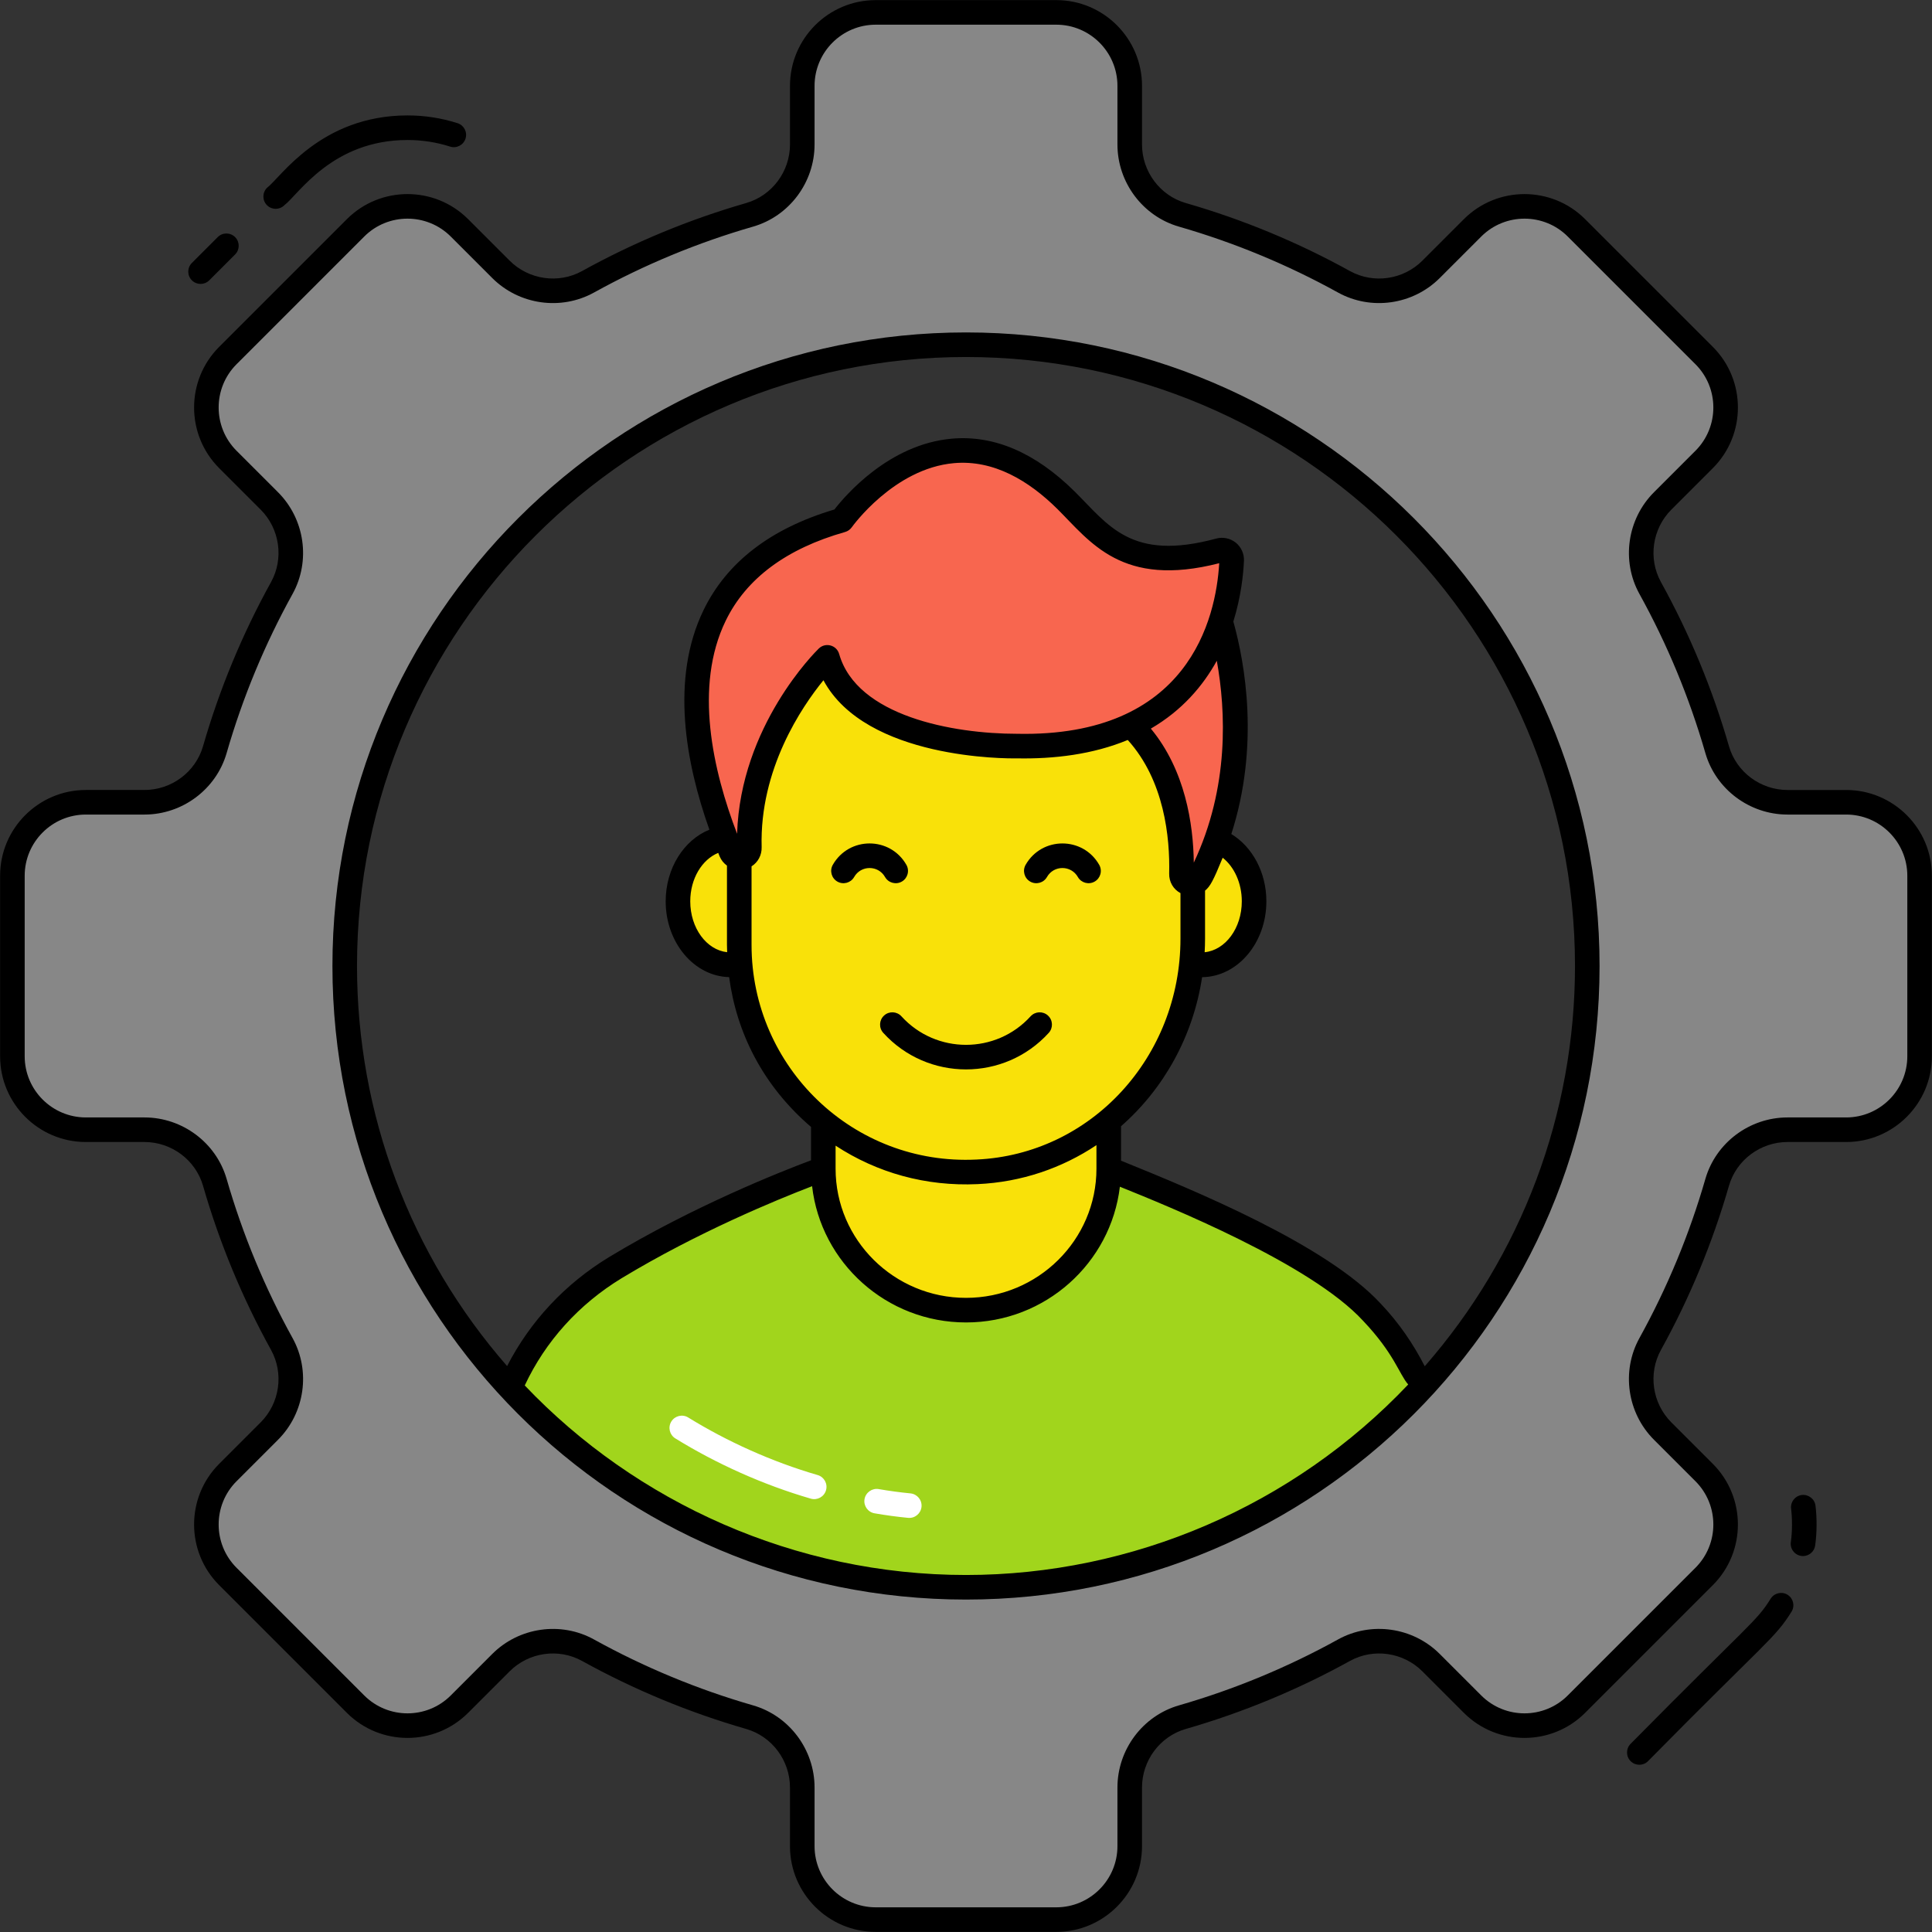 <svg xmlns="http://www.w3.org/2000/svg" enable-background="new 0 0 512 512" viewBox="0 0 512 512" id="skills"><rect x="0" y="0" width="512" height="512" fill="#333333" stroke="none"/><path fill="#878787" d="M489.258,212.604h-15.543c-8.614,0-16.25-5.652-18.641-13.94
			c-4.348-15.054-10.326-29.402-17.744-42.826c-4.185-7.554-2.826-16.984,3.288-23.098l11.005-10.978
			c7.609-7.609,7.609-19.946,0-27.527l-33.858-33.858c-7.581-7.609-19.918-7.609-27.527,0L379.26,71.382
			c-6.114,6.114-15.543,7.473-23.098,3.288c-13.424-7.418-27.771-13.397-42.826-17.744c-8.288-2.391-13.94-10.027-13.94-18.641
			V22.742c0-10.734-8.723-19.456-19.483-19.456h-47.826c-10.761,0-19.484,8.723-19.484,19.456v15.543
			c0,8.614-5.652,16.25-13.94,18.641c-15.054,4.348-29.402,10.326-42.826,17.744c-7.554,4.185-16.984,2.826-23.098-3.288
			l-10.978-11.005c-7.609-7.609-19.945-7.609-27.527,0L60.377,94.235c-7.609,7.581-7.609,19.918,0,27.527l11.005,10.978
			c6.114,6.114,7.473,15.543,3.288,23.098c-7.419,13.424-13.397,27.772-17.744,42.826c-2.391,8.288-10.027,13.94-18.641,13.94
			H22.742c-10.733,0-19.456,8.723-19.456,19.483v47.826c0,10.761,8.723,19.483,19.456,19.483h15.543
			c8.614,0,16.25,5.652,18.641,13.94c4.348,15.054,10.326,29.402,17.744,42.826c4.185,7.554,2.826,16.984-3.288,23.098
			l-11.005,10.978c-7.609,7.609-7.609,19.946,0,27.527l33.858,33.858c7.582,7.609,19.918,7.609,27.527,0l10.978-11.005
			c6.114-6.114,15.543-7.473,23.098-3.288c13.424,7.418,27.771,13.397,42.826,17.744c8.288,2.391,13.94,10.027,13.94,18.641v15.543
			c0,10.734,8.723,19.456,19.484,19.456h47.826c10.761,0,19.483-8.723,19.483-19.456v-15.543c0-8.614,5.652-16.25,13.94-18.641
			c15.054-4.348,29.402-10.326,42.826-17.744c7.554-4.185,16.984-2.826,23.098,3.288l10.978,11.005
			c7.609,7.609,19.945,7.609,27.527,0l33.858-33.858c7.609-7.581,7.609-19.918,0-27.527l-11.005-10.978
			c-6.114-6.114-7.473-15.543-3.288-23.098c7.419-13.424,13.397-27.772,17.744-42.826c2.391-8.288,10.027-13.94,18.641-13.94h15.543
			c10.734,0,19.456-8.723,19.456-19.483v-47.826C508.715,221.326,499.992,212.604,489.258,212.604z M376.814,367.847
			c-30.081,32.473-73.07,52.798-120.814,52.798s-90.733-20.326-120.814-52.798C107.985,338.499,91.355,299.179,91.355,256
			c0-90.923,73.722-164.645,164.645-164.645S420.645,165.077,420.645,256C420.645,299.179,404.015,338.499,376.814,367.847z"></path><path fill="#a1d51c" d="M376.814,367.847c-30.081,32.473-73.07,52.798-120.814,52.798s-90.733-20.326-120.814-52.798
			c5.625-13.125,15.38-24.293,27.88-31.902c26.603-16.087,54.809-26.06,55.081-26.168v-0.082h75.706v0.082
			c6.413,2.799,53.369,20.163,69.755,38.016C369.151,353.635,373.635,360.428,376.814,367.847z"></path><path fill="#fff" d="M240.653 402.246c-2.967-.29-5.872-.682-8.887-1.203-1.773-.305-2.962-1.99-2.656-3.76.305-1.773 2.025-2.967 3.76-2.656 2.857.491 5.61.862 8.414 1.137 1.791.176 3.101 1.768 2.926 3.557C244.037 401.086 242.471 402.419 240.653 402.246zM214.865 397.157c-12.679-3.68-25.099-9.299-35.894-15.963-1.532-.944-2.007-2.951-1.061-4.48.946-1.529 2.959-2.007 4.48-1.061 10.297 6.355 22.15 11.719 34.291 15.25 1.728.501 2.72 2.308 2.219 4.035C218.394 396.686 216.563 397.657 214.865 397.157z"></path><path fill="#f9e109" d="M293.829,277.984v31.738c0,20.68-16.933,37.482-37.822,37.482
			c-20.889,0-37.822-16.802-37.822-37.482v-31.738H293.829z"></path><ellipse cx="193.603" cy="238.859" fill="#f9e109" rx="13.935" ry="16.855"></ellipse><ellipse cx="318.411" cy="238.859" fill="#f9e109" rx="13.935" ry="16.855"></ellipse><path fill="#f9e109" d="M316.094,234.075v14.645c0,32.488-24.894,60.387-57.173,61.83
			c-34.5,1.65-63.009-25.887-63.009-60.129v-23.154c1.343,0,2.737-0.98,2.685-2.682c-0.826-29.497,20.659-50.382,20.659-50.382
			c6.921,24.34,50.201,23.515,50.201,23.515c12.705,0.258,22.57-1.96,30.213-5.621c11.827,11.448,13.687,28.414,13.428,39.45
			C313.047,233.353,314.648,234.333,316.094,234.075z"></path><path fill="#f8664f" d="M313.097,231.571c0.335-13.925-2.681-37.434-25.048-47.156l33.209-26.3
			c0,0,15.745,37.886-3.305,74.641C316.698,235.177,313.031,234.296,313.097,231.571z"></path><path fill="#f8664f" d="M269.456,197.719c0,0-43.28,0.825-50.201-23.515c0,0-21.484,20.906-20.668,50.385
			c0.079,2.837-3.792,3.727-4.873,1.103c-10.563-25.649-22.079-73.276,29.363-87.844c0,0,26.598-37.748,59.394-5.311
			c7.785,7.724,15.332,20.202,40.698,13.334c1.677-0.454,3.312,0.851,3.236,2.587C325.887,160.445,320.253,198.676,269.456,197.719z
			"></path><path d="M477.502 396.188c-1.786.216-3.058 1.839-2.842 3.626.323 2.638.332 6.03-.069 8.841-.28 1.958 1.238 3.715 3.229 3.715 1.595 0 2.99-1.173 3.218-2.799.491-3.447.47-7.404.089-10.541C480.911 397.241 479.273 395.987 477.502 396.188zM473.726 422.63c-1.521-.949-3.534-.483-4.486 1.046-3.799 6.108-5.407 6.348-37.105 38.446-1.272 1.272-1.272 3.333 0 4.605 1.272 1.272 3.333 1.272 4.605 0 31.357-31.816 33.594-32.486 38.031-39.611C475.721 425.589 475.255 423.582 473.726 422.63zM55.452 74.29l6.852-6.852c1.272-1.272 1.272-3.333 0-4.605-1.272-1.272-3.333-1.272-4.605 0l-6.852 6.852c-1.272 1.272-1.272 3.333 0 4.605C52.12 75.562 54.18 75.562 55.452 74.29zM75.359 54.386c3.73-2.836 12.651-17.283 32.635-17.283 3.86 0 7.656.588 11.279 1.745 1.72.557 3.544-.399 4.094-2.109.547-1.715-.397-3.547-2.109-4.094-4.267-1.364-8.729-2.056-13.263-2.056-23.067 0-33.637 16.49-37.24 19.191-1.272 1.272-1.272 3.336 0 4.605C72.026 55.659 74.086 55.659 75.359 54.386zM489.249 209.354h-15.535c-7.17 0-13.551-4.768-15.517-11.594-4.353-15.113-10.416-29.747-18.023-43.501-3.45-6.236-2.318-14.133 2.753-19.204l10.996-10.996c8.857-8.859 8.857-23.275 0-32.134l-33.846-33.846c-8.859-8.859-23.275-8.859-32.134 0l-10.996 10.996c-5.071 5.071-12.965 6.205-19.204 2.753-13.754-7.607-28.389-13.67-43.502-18.023-6.826-1.967-11.594-8.348-11.594-15.517V22.751c0-12.53-10.192-22.723-22.72-22.723h-47.852c-12.528 0-22.72 10.192-22.72 22.723v15.535c0 7.17-4.768 13.551-11.594 15.517-15.113 4.353-29.747 10.416-43.501 18.023-6.233 3.453-14.133 2.318-19.204-2.753l-10.996-10.996c-8.859-8.859-23.275-8.859-32.134 0L58.078 91.924c-8.857 8.859-8.857 23.275 0 32.134l10.996 10.996c5.071 5.071 6.203 12.968 2.753 19.204-7.607 13.754-13.67 28.389-18.023 43.501-1.967 6.826-8.348 11.594-15.517 11.594H22.751c-12.53 0-22.723 10.192-22.723 22.72v47.852c0 12.528 10.192 22.72 22.723 22.72h15.535c7.17 0 13.551 4.768 15.517 11.594 4.353 15.113 10.416 29.747 18.023 43.502 3.45 6.236 2.318 14.133-2.753 19.204l-10.996 10.996c-8.857 8.859-8.857 23.275 0 32.134l33.846 33.846c8.859 8.859 23.275 8.859 32.134 0l10.996-10.996c5.071-5.068 12.968-6.208 19.204-2.753 13.754 7.607 28.389 13.67 43.501 18.023 6.826 1.967 11.594 8.348 11.594 15.517v15.535c0 12.53 10.192 22.723 22.72 22.723h47.852c12.528 0 22.72-10.192 22.72-22.723v-15.535c0-7.17 4.768-13.551 11.594-15.517 15.113-4.353 29.747-10.416 43.502-18.023 6.233-3.453 14.133-2.318 19.204 2.753l10.996 10.996c8.859 8.859 23.275 8.859 32.134 0l33.846-33.846c8.857-8.859 8.857-23.275 0-32.134l-10.996-10.996c-5.071-5.071-6.203-12.968-2.753-19.204 7.607-13.754 13.67-28.389 18.023-43.502 1.967-6.826 8.348-11.594 15.517-11.594h15.535c12.53 0 22.723-10.192 22.723-22.72v-47.852C511.971 219.546 501.779 209.354 489.249 209.354zM505.458 279.926c0 8.935-7.271 16.207-16.209 16.207h-15.535c-10.057 0-19.011 6.704-21.776 16.306-4.218 14.642-10.093 28.824-17.464 42.148-4.849 8.762-3.267 19.85 3.847 26.964l10.996 10.996c6.317 6.32 6.317 16.604 0 22.924l-33.846 33.846c-6.32 6.32-16.604 6.315-22.924 0l-10.996-10.996c-7.114-7.116-18.196-8.696-26.964-3.847-13.324 7.371-27.506 13.245-42.148 17.464-9.602 2.766-16.306 11.719-16.306 21.776v15.535c0 8.938-7.271 16.209-16.207 16.209h-47.852c-8.935 0-16.207-7.271-16.207-16.209v-15.535c0-10.057-6.704-19.011-16.306-21.776-14.642-4.218-28.824-10.093-42.148-17.464-8.784-4.856-19.87-3.252-26.964 3.847l-10.996 10.996c-6.317 6.32-16.601 6.315-22.924 0l-33.846-33.846c-6.317-6.32-6.317-16.604 0-22.924l10.996-10.996c7.114-7.114 8.696-18.202 3.847-26.964-7.371-13.324-13.245-27.506-17.464-42.148-2.766-9.602-11.719-16.306-21.776-16.306H22.751c-8.938 0-16.209-7.271-16.209-16.207v-47.852c0-8.935 7.271-16.207 16.209-16.207h15.535c10.057 0 19.011-6.704 21.776-16.306 4.218-14.642 10.093-28.824 17.464-42.148 4.849-8.762 3.267-19.85-3.847-26.964l-10.996-10.996c-6.317-6.32-6.317-16.604 0-22.924l33.846-33.846c6.317-6.317 16.601-6.317 22.924 0l10.996 10.996c7.114 7.114 18.194 8.694 26.964 3.847 13.324-7.371 27.506-13.245 42.148-17.464 9.602-2.766 16.306-11.719 16.306-21.776V22.751c0-8.938 7.271-16.209 16.207-16.209h47.852c8.935 0 16.207 7.271 16.207 16.209v15.535c0 10.057 6.704 19.011 16.306 21.776 14.642 4.218 28.824 10.093 42.148 17.464 8.765 4.844 19.853 3.269 26.964-3.847l10.996-10.996c6.32-6.317 16.604-6.317 22.924 0l33.846 33.846c6.317 6.32 6.317 16.604 0 22.924l-10.996 10.996c-7.114 7.114-8.696 18.202-3.847 26.964 7.371 13.324 13.245 27.506 17.464 42.148 2.766 9.602 11.719 16.306 21.776 16.306h15.535c8.938 0 16.209 7.271 16.209 16.207V279.926z"></path><path d="M221.917 233.631c1.562.888 3.549.346 4.442-1.216 1.812-3.174 6.374-3.172 8.185 0 .894 1.568 2.887 2.103 4.442 1.216 1.562-.89 2.107-2.88 1.216-4.442-4.309-7.555-15.191-7.559-19.502 0C219.811 230.751 220.355 232.741 221.917 233.631zM273.018 233.631c1.555.887 3.548.352 4.442-1.216 1.816-3.181 6.381-3.165 8.185 0 .888 1.562 2.878 2.104 4.442 1.216 1.562-.89 2.107-2.88 1.216-4.442-4.316-7.574-15.208-7.538-19.502 0C270.912 230.753 271.456 232.741 273.018 233.631zM234.295 269.121c-1.331 1.211-1.43 3.269-.219 4.6 11.746 12.913 32.105 12.915 43.853 0 1.211-1.331 1.112-3.389-.219-4.6-1.328-1.209-3.384-1.114-4.6.219-9.168 10.074-25.049 10.073-34.215 0C237.681 268.004 235.621 267.91 234.295 269.121z"></path><path d="M256,88.098c-92.583,0-167.902,75.32-167.902,167.902c0,92.558,75.038,167.902,167.902,167.902
				c92.658,0,167.902-75.137,167.902-167.902C423.902,163.417,348.583,88.098,256,88.098z M256,417.389
				c-45.268,0-87.435-19.211-116.936-50.23c5.489-11.718,14.335-21.517,25.687-28.427c20.175-12.2,41.13-20.797,50.463-24.378
				c2.329,20.288,19.724,36.107,40.794,36.107c21.019,0,38.377-15.748,40.77-35.968c12.659,5.102,50.582,20.412,64.465,35.541
				c8.271,8.715,9.543,14.118,11.943,16.87C342.792,398.994,300.2,417.389,256,417.389z M316.37,228.609
				c-0.131-10.239-2.276-24.513-11.384-35.519c8.285-4.82,13.809-11.318,17.482-17.98
				C324.875,188.476,325.789,208.613,316.37,228.609z M329.089,238.859c0,7.133-4.351,12.937-9.842,13.492
				c0.063-1.203,0.103-2.411,0.103-3.63v-12.686c1.342-1.118,2.137-2.537,4.675-8.728
				C327.059,229.708,329.089,233.985,329.089,238.859z M269.518,194.462c-16.99,0-42.445-4.677-47.132-21.148
				c-0.67-2.364-3.637-3.165-5.404-1.443c-0.88,0.857-20.758,20.532-21.644,49.091c-6.419-16.746-11.49-39.021-3.025-56.447
				c5.442-11.21,16.092-19.128,31.653-23.534c0.717-0.204,1.343-0.649,1.773-1.259c0.109-0.155,11.144-15.568,27.066-16.983
				c10.591-0.944,19.881,4.701,27.374,12.111c8.765,8.689,17.066,21.049,42.927,14.406
				C322.242,163.883,315.029,195.422,269.518,194.462z M190.702,226.932c0.426,1.034,1.119,1.857,1.951,2.468v21.023
				c0,0.642,0.029,1.28,0.048,1.92c-5.46-0.594-9.777-6.378-9.777-13.483c0-6.036,3.131-11.08,7.415-12.84
				C190.46,226.32,190.58,226.636,190.702,226.932z M199.167,229.593c1.693-1.069,2.735-2.955,2.677-5.094
				c-0.575-20.682,10.617-37.156,16.375-44.222c11.279,20.972,48.76,20.756,51.236,20.697c9.899,0.196,20.187-1.05,29.413-4.872
				c9.706,10.737,11.204,25.869,10.975,35.387c-0.054,2.252,1.114,4.188,2.995,5.2v12.029c0,31.49-23.745,57.22-54.07,58.576
				c-32.603,1.608-59.599-24.449-59.599-56.874V229.593z M259.066,313.805c11.628-0.521,22.39-4.246,31.505-10.333v6.25
				c0,18.871-15.505,34.225-34.564,34.225s-34.566-15.354-34.566-34.225v-6.111C232.445,310.825,245.37,314.438,259.066,313.805z
				 M377.574,362.072c-3.078-6.006-6.91-11.571-11.569-16.482c-14.45-15.746-49.379-30.082-68.921-37.997v-9.131
				c11.268-9.865,19.092-23.745,21.484-39.501c9.406-0.1,17.033-9.075,17.033-20.103c0-7.755-3.779-14.479-9.288-17.832
				c7.521-23.351,3.652-45.125,0.537-56.318c2.044-6.593,2.654-12.519,2.81-16.115c0.079-1.847-0.738-3.638-2.18-4.793
				c-1.448-1.158-3.379-1.555-5.162-1.074c-22.635,6.124-28.54-3.585-37.558-12.505c-10.375-10.263-21.313-14.965-32.533-13.97
				c-16.594,1.473-28.175,14.998-31.103,18.771c-16.848,4.999-28.511,13.96-34.67,26.648c-8.879,18.281-4.698,40.652,1.542,58.202
				c-6.731,2.725-11.584,10.194-11.584,18.985c0,10.944,7.513,19.857,16.82,20.091c1.953,14.747,8.956,28.779,21.697,39.701v8.843
				c-7.896,2.953-31.195,12.148-53.554,25.67c-11.683,7.11-20.905,17.039-26.987,28.864C108.722,332.641,94.611,295.194,94.611,256
				c0-88.99,72.399-161.389,161.389-161.389S417.389,167.01,417.389,256C417.389,295.213,403.263,332.678,377.574,362.072z"></path></svg>